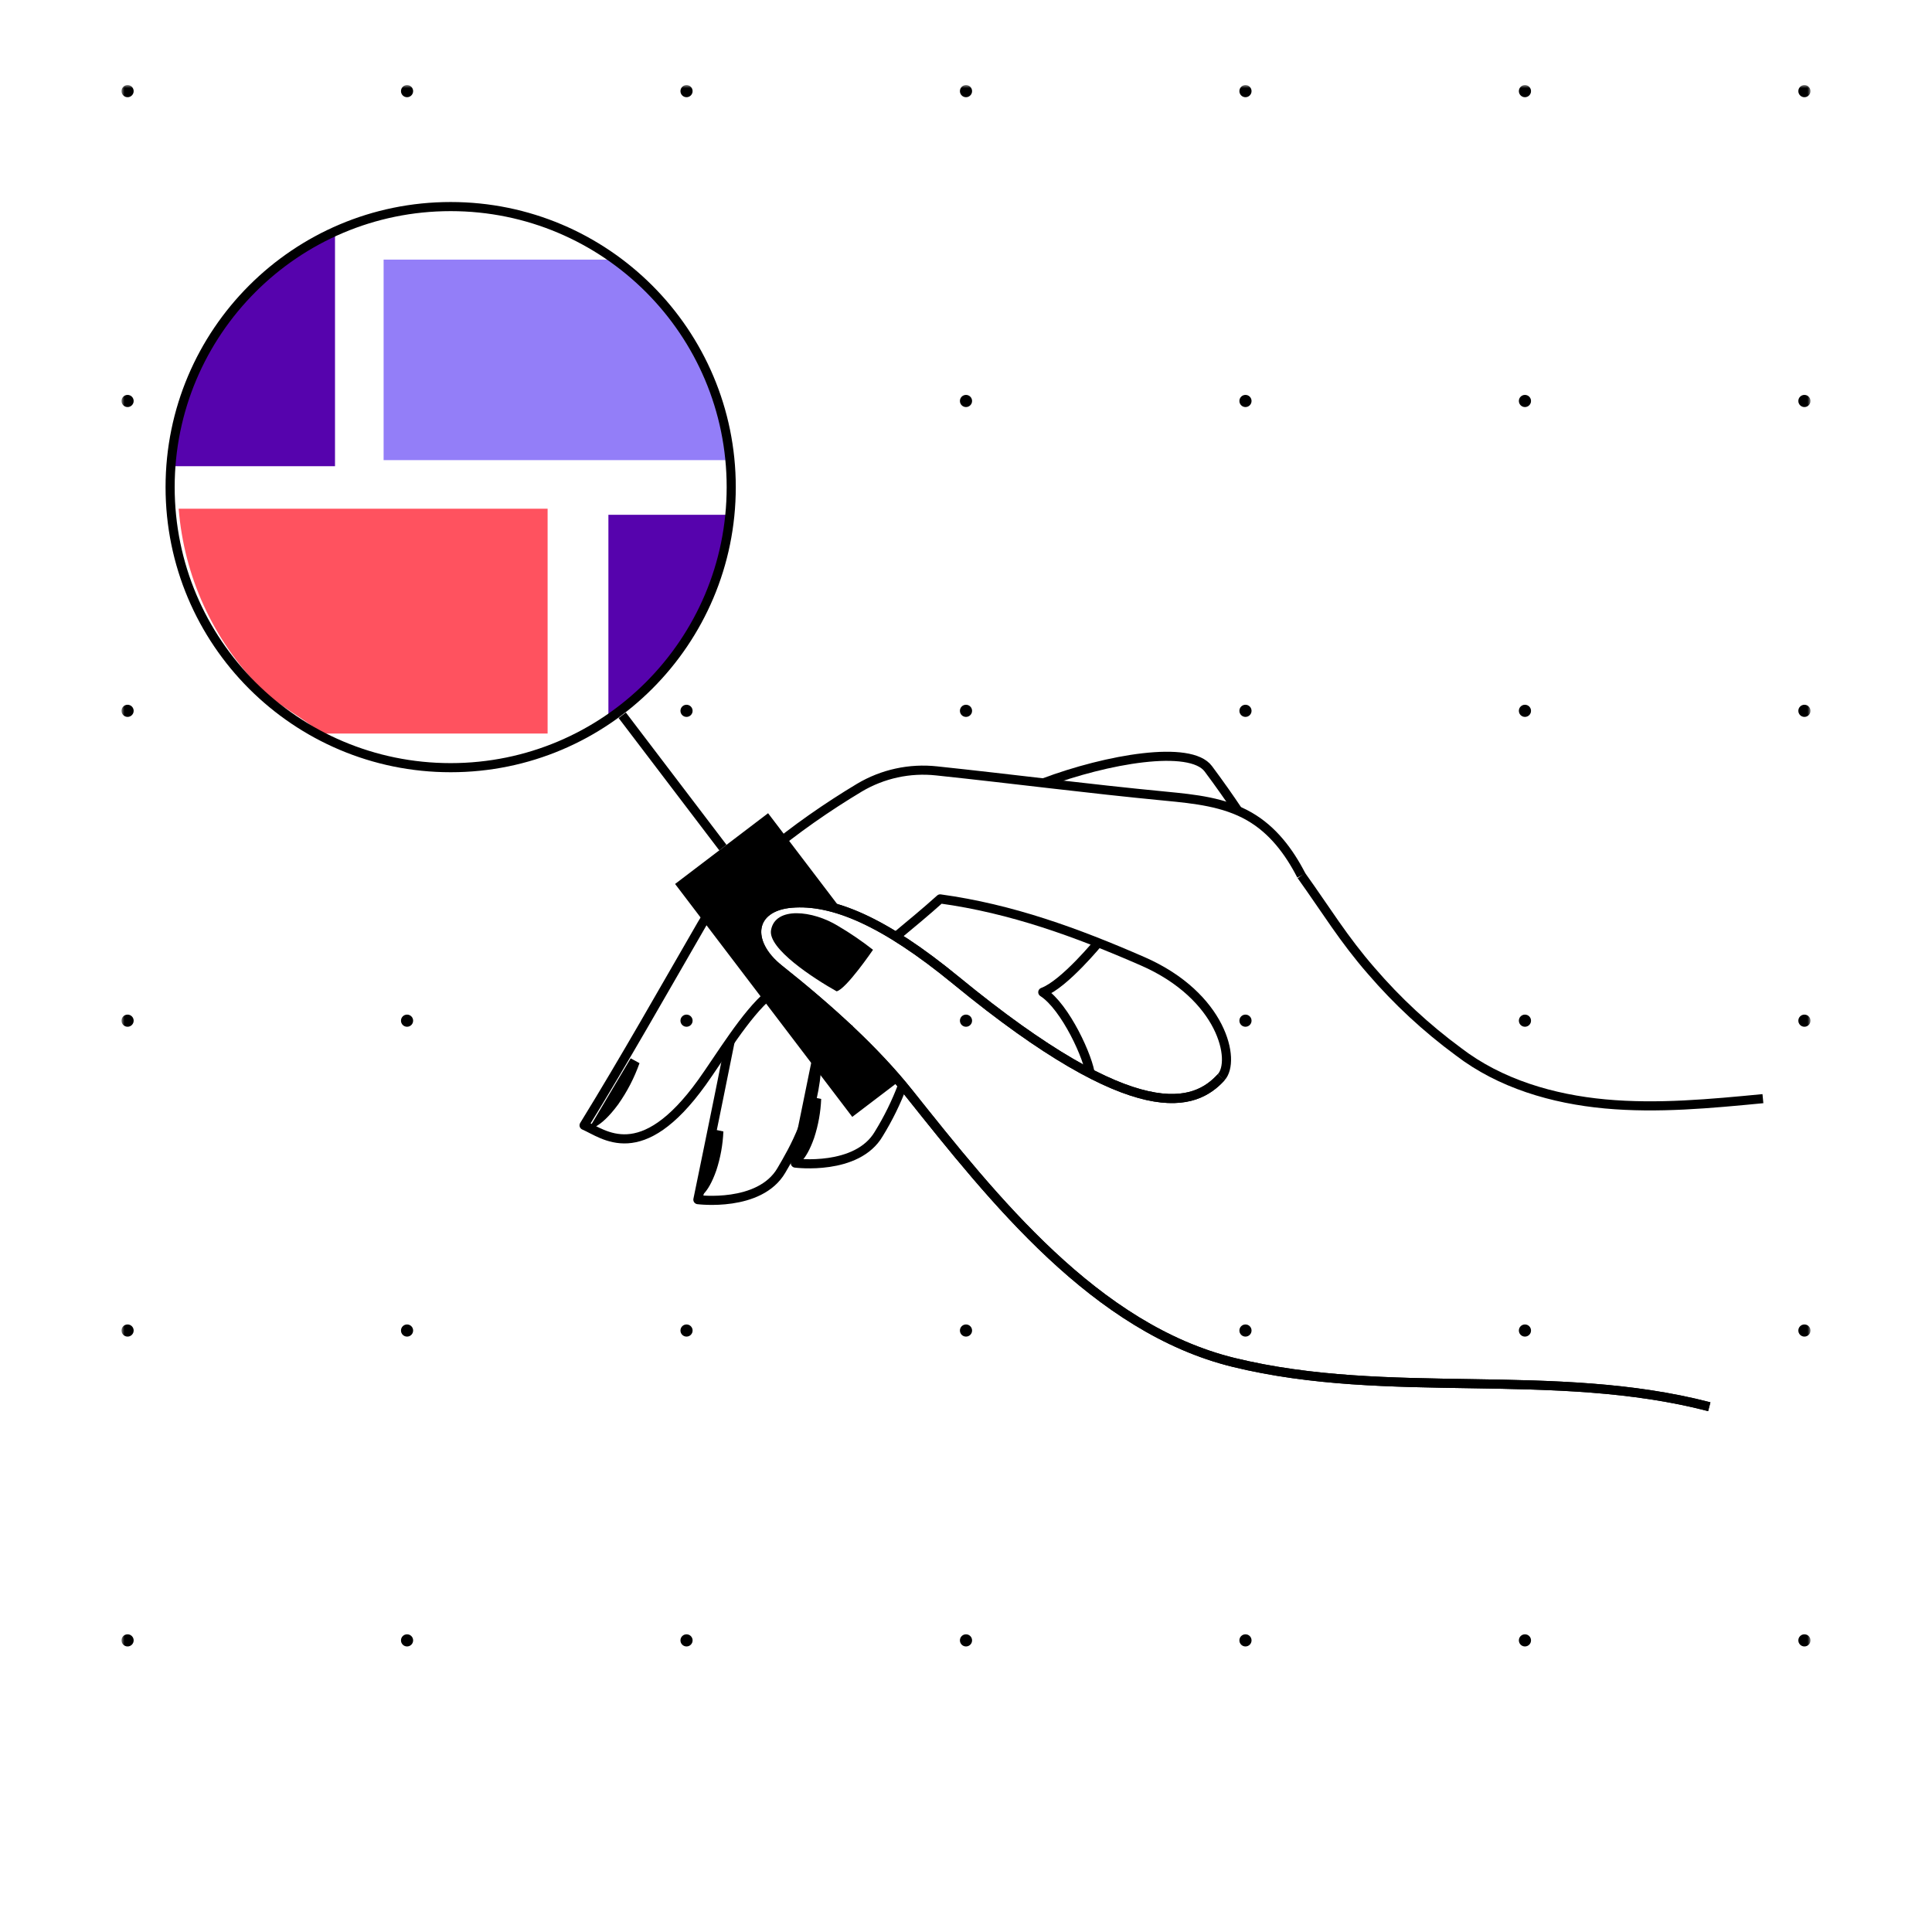 <svg width="318" height="318" viewBox="0 0 318 318" fill="none" xmlns="http://www.w3.org/2000/svg">
<g clip-path="url(#clip0_1_2)">
<mask id="mask0_1_2" style="mask-type:luminance" maskUnits="userSpaceOnUse" x="0" y="0" width="318" height="318">
<path d="M318 0H0V318H318V0Z" fill="white"/>
</mask>
<g mask="url(#mask0_1_2)">
<mask id="mask1_1_2" style="mask-type:luminance" maskUnits="userSpaceOnUse" x="20" y="14" width="278" height="290">
<path d="M298 14H20V304H298V14Z" fill="white"/>
</mask>
<g mask="url(#mask1_1_2)">
<path d="M21 16C21.552 16 22 15.552 22 15C22 14.448 21.552 14 21 14C20.448 14 20 14.448 20 15C20 15.552 20.448 16 21 16Z" fill="black"/>
<path d="M67 16C67.552 16 68 15.552 68 15C68 14.448 67.552 14 67 14C66.448 14 66 14.448 66 15C66 15.552 66.448 16 67 16Z" fill="black"/>
<path d="M113 16C113.552 16 114 15.552 114 15C114 14.448 113.552 14 113 14C112.448 14 112 14.448 112 15C112 15.552 112.448 16 113 16Z" fill="black"/>
<path d="M159 16C159.552 16 160 15.552 160 15C160 14.448 159.552 14 159 14C158.448 14 158 14.448 158 15C158 15.552 158.448 16 159 16Z" fill="black"/>
<path d="M205 16C205.552 16 206 15.552 206 15C206 14.448 205.552 14 205 14C204.448 14 204 14.448 204 15C204 15.552 204.448 16 205 16Z" fill="black"/>
<path d="M251 16C251.552 16 252 15.552 252 15C252 14.448 251.552 14 251 14C250.448 14 250 14.448 250 15C250 15.552 250.448 16 251 16Z" fill="black"/>
<path d="M297 16C297.552 16 298 15.552 298 15C298 14.448 297.552 14 297 14C296.448 14 296 14.448 296 15C296 15.552 296.448 16 297 16Z" fill="black"/>
<path d="M21 67C21.552 67 22 66.552 22 66C22 65.448 21.552 65 21 65C20.448 65 20 65.448 20 66C20 66.552 20.448 67 21 67Z" fill="black"/>
<path d="M67 67C67.552 67 68 66.552 68 66C68 65.448 67.552 65 67 65C66.448 65 66 65.448 66 66C66 66.552 66.448 67 67 67Z" fill="black"/>
<path d="M113 67C113.552 67 114 66.552 114 66C114 65.448 113.552 65 113 65C112.448 65 112 65.448 112 66C112 66.552 112.448 67 113 67Z" fill="black"/>
<path d="M159 67C159.552 67 160 66.552 160 66C160 65.448 159.552 65 159 65C158.448 65 158 65.448 158 66C158 66.552 158.448 67 159 67Z" fill="black"/>
<path d="M205 67C205.552 67 206 66.552 206 66C206 65.448 205.552 65 205 65C204.448 65 204 65.448 204 66C204 66.552 204.448 67 205 67Z" fill="black"/>
<path d="M251 67C251.552 67 252 66.552 252 66C252 65.448 251.552 65 251 65C250.448 65 250 65.448 250 66C250 66.552 250.448 67 251 67Z" fill="black"/>
<path d="M297 67C297.552 67 298 66.552 298 66C298 65.448 297.552 65 297 65C296.448 65 296 65.448 296 66C296 66.552 296.448 67 297 67Z" fill="black"/>
<path d="M21 118C21.552 118 22 117.552 22 117C22 116.448 21.552 116 21 116C20.448 116 20 116.448 20 117C20 117.552 20.448 118 21 118Z" fill="black"/>
<path d="M67 118C67.552 118 68 117.552 68 117C68 116.448 67.552 116 67 116C66.448 116 66 116.448 66 117C66 117.552 66.448 118 67 118Z" fill="black"/>
<path d="M113 118C113.552 118 114 117.552 114 117C114 116.448 113.552 116 113 116C112.448 116 112 116.448 112 117C112 117.552 112.448 118 113 118Z" fill="black"/>
<path d="M159 118C159.552 118 160 117.552 160 117C160 116.448 159.552 116 159 116C158.448 116 158 116.448 158 117C158 117.552 158.448 118 159 118Z" fill="black"/>
<path d="M205 118C205.552 118 206 117.552 206 117C206 116.448 205.552 116 205 116C204.448 116 204 116.448 204 117C204 117.552 204.448 118 205 118Z" fill="black"/>
<path d="M251 118C251.552 118 252 117.552 252 117C252 116.448 251.552 116 251 116C250.448 116 250 116.448 250 117C250 117.552 250.448 118 251 118Z" fill="black"/>
<path d="M297 118C297.552 118 298 117.552 298 117C298 116.448 297.552 116 297 116C296.448 116 296 116.448 296 117C296 117.552 296.448 118 297 118Z" fill="black"/>
<path d="M21 169C21.552 169 22 168.552 22 168C22 167.448 21.552 167 21 167C20.448 167 20 167.448 20 168C20 168.552 20.448 169 21 169Z" fill="black"/>
<path d="M67 169C67.552 169 68 168.552 68 168C68 167.448 67.552 167 67 167C66.448 167 66 167.448 66 168C66 168.552 66.448 169 67 169Z" fill="black"/>
<path d="M113 169C113.552 169 114 168.552 114 168C114 167.448 113.552 167 113 167C112.448 167 112 167.448 112 168C112 168.552 112.448 169 113 169Z" fill="black"/>
<path d="M159 169C159.552 169 160 168.552 160 168C160 167.448 159.552 167 159 167C158.448 167 158 167.448 158 168C158 168.552 158.448 169 159 169Z" fill="black"/>
<path d="M205 169C205.552 169 206 168.552 206 168C206 167.448 205.552 167 205 167C204.448 167 204 167.448 204 168C204 168.552 204.448 169 205 169Z" fill="black"/>
<path d="M251 169C251.552 169 252 168.552 252 168C252 167.448 251.552 167 251 167C250.448 167 250 167.448 250 168C250 168.552 250.448 169 251 169Z" fill="black"/>
<path d="M297 169C297.552 169 298 168.552 298 168C298 167.448 297.552 167 297 167C296.448 167 296 167.448 296 168C296 168.552 296.448 169 297 169Z" fill="black"/>
<path d="M21 220C21.552 220 22 219.552 22 219C22 218.448 21.552 218 21 218C20.448 218 20 218.448 20 219C20 219.552 20.448 220 21 220Z" fill="black"/>
<path d="M67 220C67.552 220 68 219.552 68 219C68 218.448 67.552 218 67 218C66.448 218 66 218.448 66 219C66 219.552 66.448 220 67 220Z" fill="black"/>
<path d="M113 220C113.552 220 114 219.552 114 219C114 218.448 113.552 218 113 218C112.448 218 112 218.448 112 219C112 219.552 112.448 220 113 220Z" fill="black"/>
<path d="M159 220C159.552 220 160 219.552 160 219C160 218.448 159.552 218 159 218C158.448 218 158 218.448 158 219C158 219.552 158.448 220 159 220Z" fill="black"/>
<path d="M205 220C205.552 220 206 219.552 206 219C206 218.448 205.552 218 205 218C204.448 218 204 218.448 204 219C204 219.552 204.448 220 205 220Z" fill="black"/>
<path d="M251 220C251.552 220 252 219.552 252 219C252 218.448 251.552 218 251 218C250.448 218 250 218.448 250 219C250 219.552 250.448 220 251 220Z" fill="black"/>
<path d="M297 220C297.552 220 298 219.552 298 219C298 218.448 297.552 218 297 218C296.448 218 296 218.448 296 219C296 219.552 296.448 220 297 220Z" fill="black"/>
<path d="M21 271C21.552 271 22 270.552 22 270C22 269.448 21.552 269 21 269C20.448 269 20 269.448 20 270C20 270.552 20.448 271 21 271Z" fill="black"/>
<path d="M67 271C67.552 271 68 270.552 68 270C68 269.448 67.552 269 67 269C66.448 269 66 269.448 66 270C66 270.552 66.448 271 67 271Z" fill="black"/>
<path d="M113 271C113.552 271 114 270.552 114 270C114 269.448 113.552 269 113 269C112.448 269 112 269.448 112 270C112 270.552 112.448 271 113 271Z" fill="black"/>
<path d="M159 271C159.552 271 160 270.552 160 270C160 269.448 159.552 269 159 269C158.448 269 158 269.448 158 270C158 270.552 158.448 271 159 271Z" fill="black"/>
<path d="M205 271C205.552 271 206 270.552 206 270C206 269.448 205.552 269 205 269C204.448 269 204 269.448 204 270C204 270.552 204.448 271 205 271Z" fill="black"/>
<path d="M251 271C251.552 271 252 270.552 252 270C252 269.448 251.552 269 251 269C250.448 269 250 269.448 250 270C250 270.552 250.448 271 251 271Z" fill="black"/>
<path d="M297 271C297.552 271 298 270.552 298 270C298 269.448 297.552 269 297 269C296.448 269 296 269.448 296 270C296 270.552 296.448 271 297 271Z" fill="black"/>
</g>
<path d="M100.14 117.934C102.14 116.434 104.619 115.475 106.526 113.568C114.76 105.334 119.532 94.729 120.247 84.729H100.14V117.934Z" fill="#5603AD"/>
<path d="M63.14 75.734H120.047C118.879 65.284 114.225 55.531 106.836 48.049C104.974 46.187 102.988 43.734 100.912 42.734H63.14V75.734Z" fill="#937EF8"/>
<path d="M55.14 76.734V38.279C47.771 41.895 41.438 47.318 36.73 54.042C32.022 60.766 29.093 68.573 28.215 76.734H55.14Z" fill="#5603AD"/>
<path d="M42.82 113.194C45.903 116.278 49.32 117.734 52.946 120.734H90.134V83.734H29.409C30.29 94.822 35.036 105.248 42.82 113.194Z" fill="#FF525F"/>
<path d="M74.179 126.357C99.682 126.357 120.357 105.682 120.357 80.179C120.357 54.676 99.682 34.001 74.179 34.001C48.676 34.001 28.001 54.676 28.001 80.179C28.001 105.682 48.676 126.357 74.179 126.357Z" stroke="black" stroke-width="1.5" stroke-miterlimit="10"/>
<path d="M179.49 177.074C179.245 174.233 175.357 165.698 171.639 163.315C175.198 161.998 180.939 154.954 180.939 154.954" stroke="black" stroke-width="1.5" stroke-linejoin="round"/>
<path d="M203.77 133.454C202.361 131.343 200.82 129.144 198.887 126.545C195.92 122.556 182.239 124.921 171.739 128.866" stroke="black" stroke-width="1.5" stroke-linejoin="round"/>
<path d="M136.08 166.054C133.625 178.298 130.906 191.44 130.906 191.44C130.906 191.44 141.067 192.75 144.643 186.634C146.204 184.103 147.517 181.427 148.564 178.643" stroke="black" stroke-width="1.5" stroke-linejoin="round"/>
<path d="M131.09 191.734C131.09 191.734 132.556 191.434 134.008 187.281C134.687 185.211 135.076 183.057 135.165 180.881L133.785 180.602L131.09 191.734Z" fill="black"/>
<path d="M120.18 171.384C117.691 183.818 114.869 197.457 114.869 197.457C114.869 197.457 125.03 198.767 128.607 192.651C130.675 189.115 134.073 183.385 134.482 174.792C136.465 172.88 138.228 170.753 139.738 168.449" stroke="black" stroke-width="1.5" stroke-linejoin="round"/>
<path d="M147.66 153.994C150.048 152.013 152.447 150.031 154.75 147.956C166.491 149.567 177.193 153.472 188.055 158.211C201.216 163.953 203.476 174.66 200.99 177.318" stroke="black" stroke-width="1.5" stroke-linejoin="round"/>
<path d="M214.2 144.104C212.15 140.123 209.489 136.604 205.646 134.389C201.528 132.012 196.63 131.507 191.898 131.052C178.749 129.789 166.928 128.234 154.166 126.886C149.743 126.403 145.283 127.372 141.459 129.646C130.906 135.979 119.838 144.668 115.537 152.099C109.137 163.164 102.837 174.345 96.137 185.227C99.349 186.585 105.507 192.127 115.552 178.144C118.452 174.1 122.784 166.865 126.598 163.724C127.976 162.838 129.484 162.172 131.067 161.749" stroke="black" stroke-width="1.5" stroke-linejoin="round"/>
<path d="M96.92 185.784C96.92 185.784 98.673 185.953 101.744 181.784C103.224 179.692 104.407 177.406 105.261 174.991L103.806 174.199L96.92 185.784Z" fill="black"/>
<path d="M114.99 197.084C114.99 197.084 116.456 196.784 117.908 192.631C118.587 190.561 118.976 188.407 119.065 186.231L117.686 185.952L114.99 197.084Z" fill="black"/>
<path d="M102.42 117.731L118.985 139.508" stroke="black" stroke-width="1.5" stroke-miterlimit="10"/>
<path d="M290.17 180.834C281.539 181.665 272.845 182.497 264.21 181.701C255.575 180.905 246.903 178.372 240.029 173.086C234.778 169.22 229.981 164.772 225.729 159.827C221.139 154.569 218.302 149.841 214.199 144.106" stroke="black" stroke-width="1.5" stroke-linejoin="round"/>
<path d="M200.99 177.324C196.781 181.931 187.421 186.059 157.366 161.378C145.484 151.621 137.066 148.095 130.28 148.661C123.494 149.227 122.629 155.061 128.237 159.511C136.519 166.09 144.03 172.931 149.563 179.87C163.506 197.358 180.336 218.699 203.063 224.25C228.727 230.52 255.72 224.883 281.34 231.54" stroke="black" stroke-width="1.5" stroke-linejoin="round"/>
<path d="M200.99 177.324C196.781 181.931 187.421 186.059 157.366 161.378C145.484 151.621 137.066 148.095 130.28 148.661C123.494 149.227 122.629 155.061 128.237 159.511C136.519 166.09 144.03 172.931 149.563 179.87C163.506 197.358 180.336 218.699 203.063 224.25C228.727 230.52 255.72 224.883 281.34 231.54" stroke="black" stroke-width="1.5" stroke-linejoin="round"/>
<path d="M128.24 159.514C122.632 155.059 123.496 149.231 130.283 148.664C133.097 148.481 135.919 148.876 138.574 149.826L126.424 133.853L111.117 145.497L140.279 183.835L147.979 177.975C142.001 171.208 135.391 165.027 128.24 159.514Z" fill="black"/>
<path d="M126.91 153.094C127.604 149.156 133.782 149.844 137.948 152.413C139.949 153.59 141.868 154.899 143.694 156.332C143.694 156.332 139.276 162.814 137.707 163.168C133.96 161.064 126.37 156.144 126.91 153.094Z" fill="black"/>
</g>
</g>
<defs>
<clipPath id="clip0_1_2">
<rect width="318" height="318" fill="white"/>
</clipPath>
</defs>
</svg>
